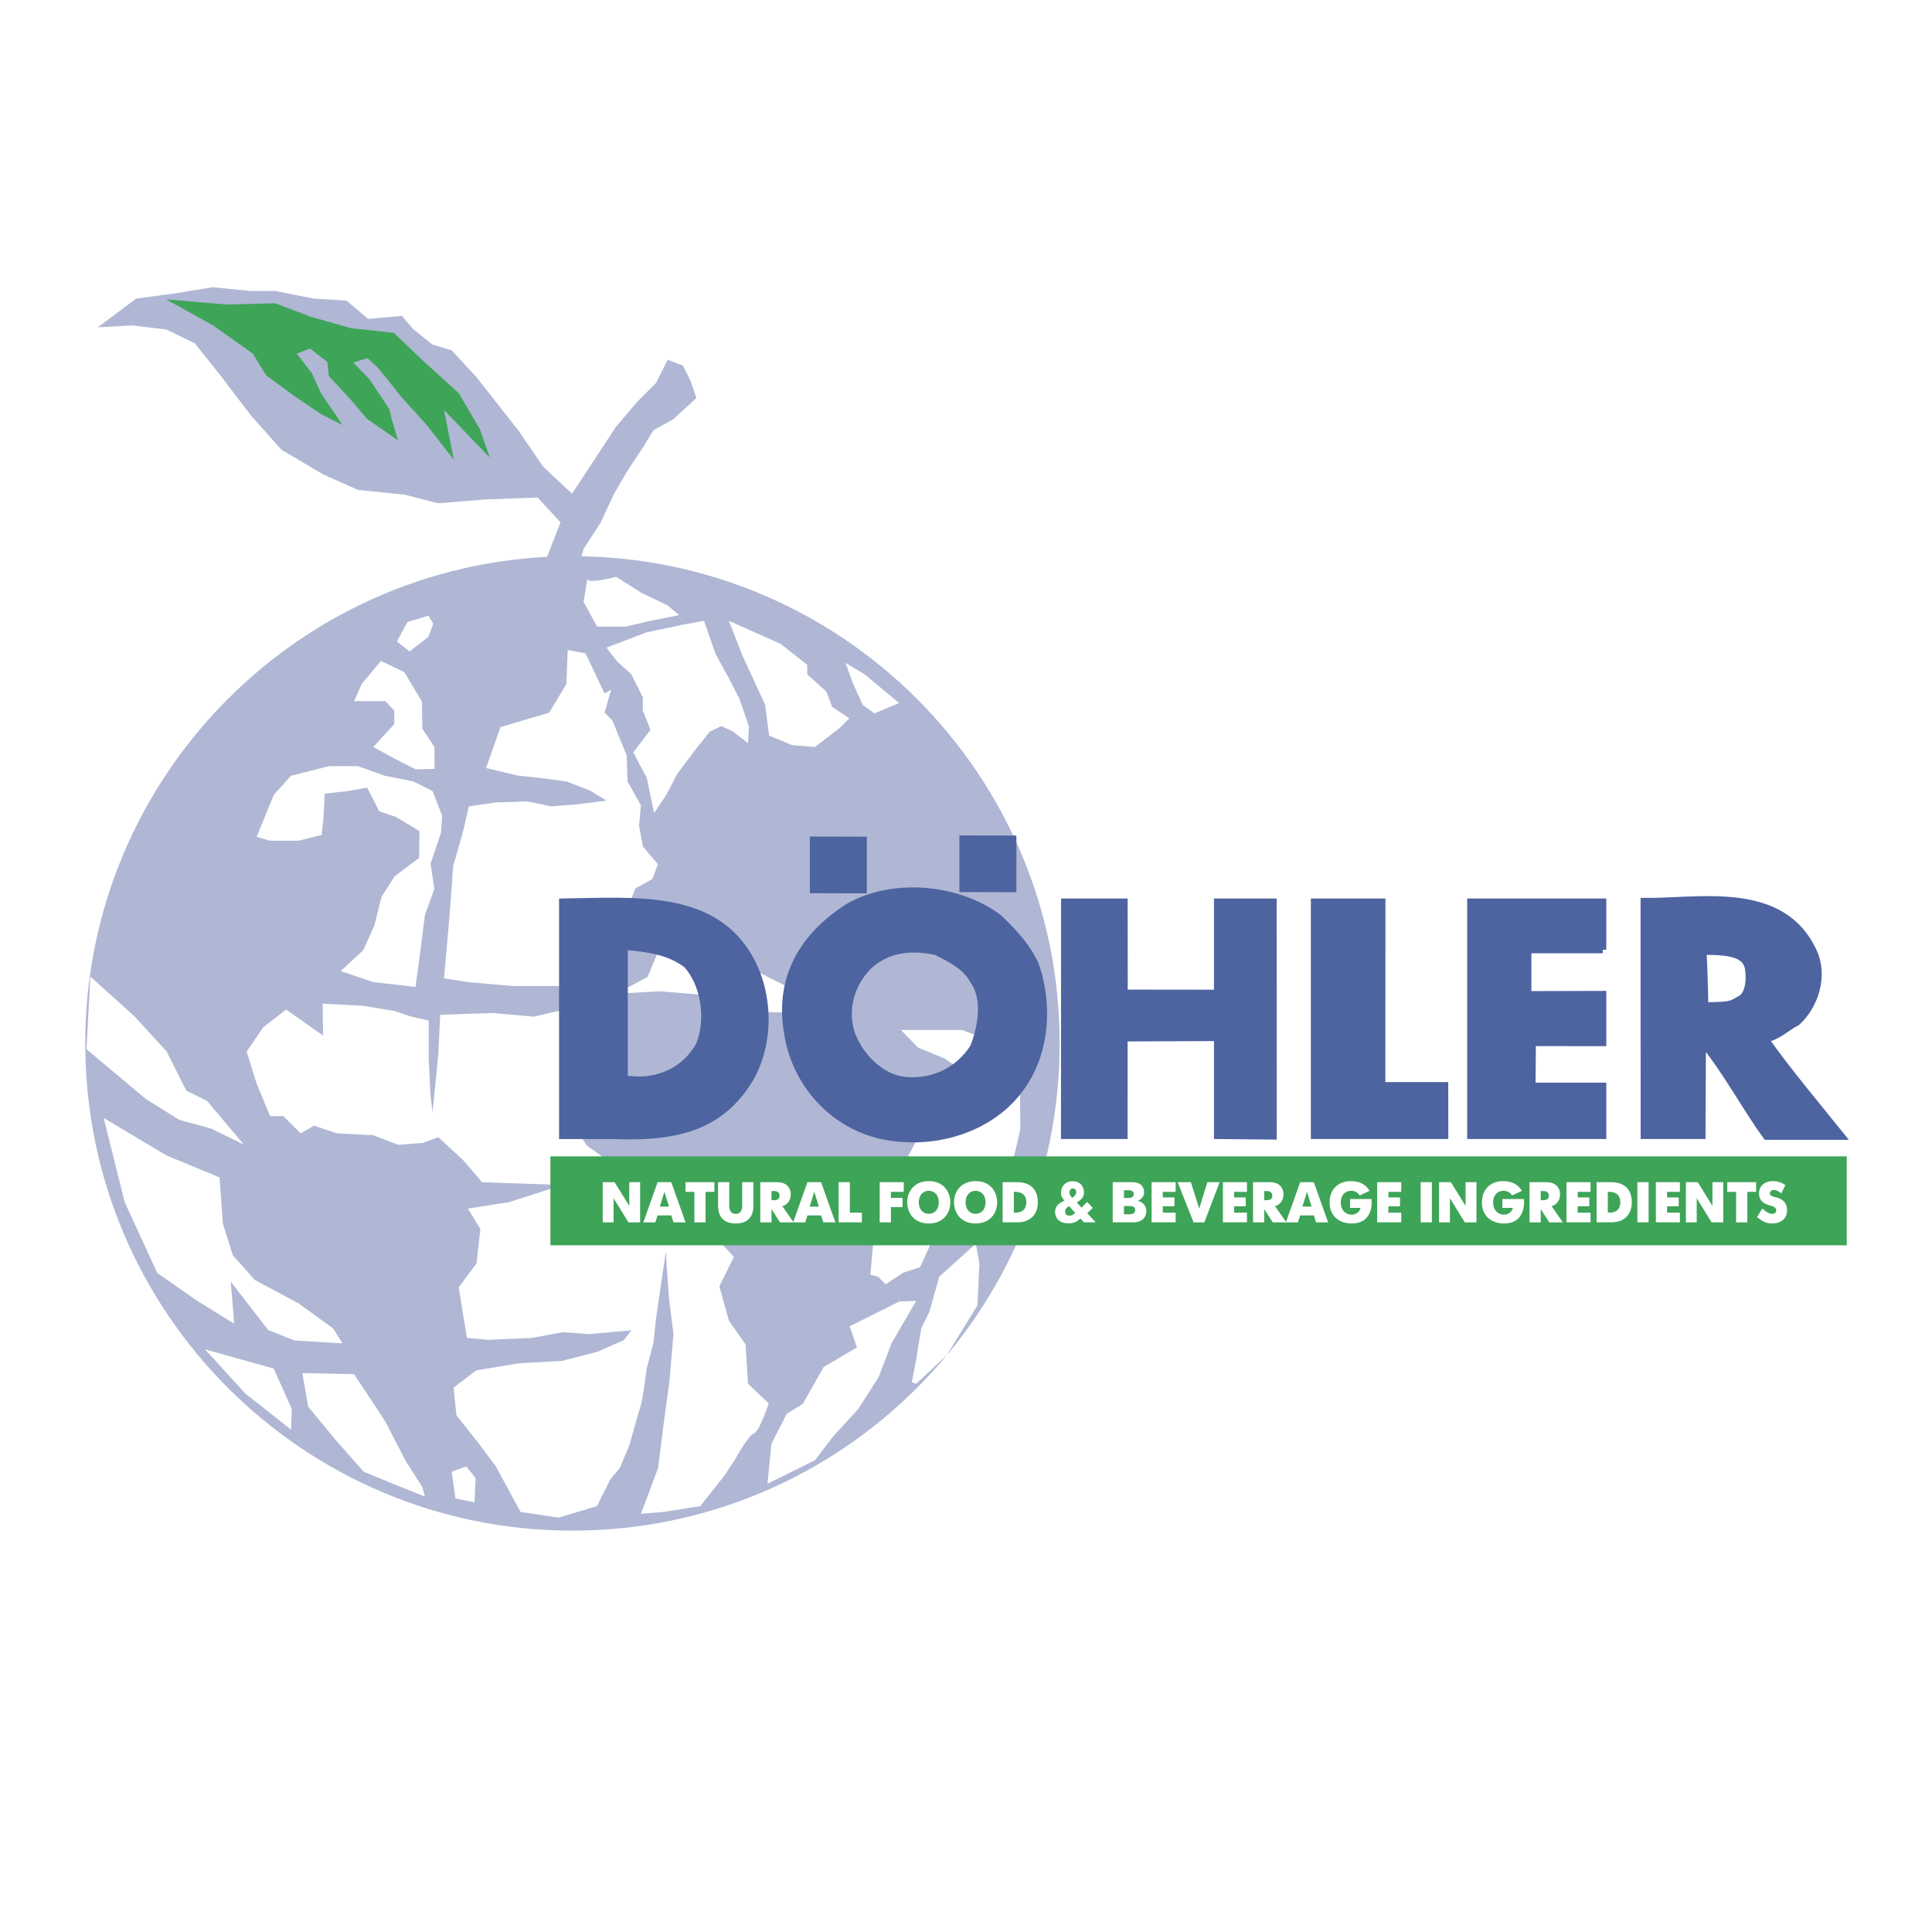 <svg xmlns="http://www.w3.org/2000/svg" width="2500" height="2500" viewBox="0 0 192.756 192.756"><path fill-rule="evenodd" clip-rule="evenodd" fill="#fff" d="M0 0h192.756v192.756H0V0z"/><path d="M57.114 55.491c26.846 0 48.609 21.763 48.609 48.609 0 26.848-21.763 48.611-48.609 48.611-26.845 0-48.61-21.764-48.61-48.611 0-26.846 21.765-48.609 48.61-48.609zM9.014 97.43l-.382 7.25 5.914 4.961 3.337 2.086 3.184.871 3.257 1.596-3.673-4.363-2.056-1.01-1.97-3.916-3.196-3.494-4.415-3.981zm3.424 22.504l3.244 7.061 3.926 2.746 3.731 2.312-.027-.672-.293-3.518 3.731 4.83 2.635 1.053 4.784.277-.938-1.49-3.433-2.488-4.375-2.342-2.197-2.475-.985-3.135-.338-4.621-5.272-2.182-6.288-3.75 2.095 8.394zm12.02 19.078l4.579 3.623.074-2.064-1.808-4.031-6.851-1.916 4.006 4.388zm15.069 9.154l2.863 1.145-.253-.955-1.648-2.564-2.039-3.961-3.12-4.727-5.167-.107.589 3.352 2.671 3.242 2.861 3.242 3.243 1.333zm7.823 1.721l.101-2.418-.94-1.168-1.451.531.383 2.67 1.907.385zm8.394 1.525l3.815-1.146 1.336-2.67.954-1.146.953-2.289s.955-3.432 1.146-4.004c.191-.572.572-3.625.572-3.625l.682-2.564.271-2.586.954-6.486.309 4.562.454 3.641-.382 4.576-.572 4.199-.572 4.576-1.716 4.58 2.289-.191 3.625-.572 2.37-2.994 1.063-1.584s1.336-2.479 1.907-2.67c.573-.191 1.494-3.004 1.494-3.004l-2.065-1.957-.247-3.93-1.661-2.365-.953-3.432 1.446-2.926-2.02-2.227-.763-2.67-.381-2.291-1.163-1.285-2.652-.049-3.052.764-2.148-1.582-2.474-1.762-2.246-3.334.192-4.006 1.716-2.48 1.335-1.527 1.865-2.07.71-1.924-.667-1.154-1.325-1.525-.393-.957.572-1.335 1.527-.19 1.908-.382-.383-1.145-.572-2.098.572-1.526 1.718-.954.545-1.464-1.499-1.779-.381-2.098.186-2.006-1.331-2.381-.089-2.61-1.437-3.494-.764-.763.645-2.291-.645.382-1.907-4.006-1.776-.338-.13 3.39-1.718 2.862-4.859 1.44-1.437 4.091 3.244.764 1.908.191 2.862.381 2.33.893 1.676 1.015-3.053.381-2.48.191-2.348-.489-3.184.107-2.67.382-.573 2.48-.992 3.464-.344 4.738-.571 6.485 2.48.381 4.388.383h4.387l4.429.311-1.65 1.555-5.067 1.188-4.113-.363-5.235.172-.192 4.006-.573 5.725-.206-1.773-.176-3.57v-3.812l-1.715-.383-1.717-.572-3.191-.521-3.96-.207.045 3.182-3.686-2.588-2.29 1.766-1.649 2.426.996 3.191 1.335 3.246h1.335l1.717 1.715 1.335-.762 2.29.762 3.624.191 2.479.953 2.481-.189 1.525-.574 2.48 2.291 1.891 2.211 8.03.268-5.344 1.717-4.104.641 1.244 2.031-.382 3.434-1.778 2.389.824 5.051 2.099.191 4.388-.191 3.053-.572 2.67.191 4.197-.381-.744.979-2.657 1.168-3.572.914-4.212.227-4.304.713-2.253 1.721.283 2.744 2.197 2.789 1.717 2.289 2.48 4.578 3.815.566zm-13.737-57.04l.383-3.053.946-2.631-.375-2.519L44 83.078l.114-1.694-.962-2.465-1.907-.953-2.862-.573-2.671-.955h-2.861l-3.814.955-1.718 1.907-1.716 4.198 1.335.38h2.861l2.289-.571.191-1.717.113-2.404 2.382-.275 1.855-.321 1.213 2.358 1.648.549 2.357 1.421-.03 2.679-2.443 1.831-1.304 2.038-.734 2.909-1.097 2.427-2.245 2.083 3.251 1.1 4.213.48.549-4.093zm-4.768-19.841l2.197 1.197 2.038 1.031 1.878-.047-.008-2.182-1.206-1.825-.045-2.721-1.765-2.935-2.326-1.104-1.908 2.29-.763 1.716 3.12.006.887.948v1.336l-2.099 2.29zm3.624-9.537l1.889-1.469.468-1.288-.468-.811-2.099.628L39.595 64l1.268.994zm17.36-4.961l1.335 2.48h2.862l2.48-.572 2.861-.573-1.171-.979-2.542-1.214-2.582-1.621s-2.862.763-2.862.19l-.381 2.289zm3.308 5.919l1.461 1.33 1.146 2.291v1.334l.763 1.909-1.721 2.249 1.34 2.52.744 3.523 1.213-1.808 1.095-2.097 1.717-2.291 1.525-1.907 1.146-.571 1.157.547 1.514 1.168.089-1.672-.94-2.747-1.1-2.13-1.292-2.363-1.147-3.296-2.098.383-3.624.762-4.006 1.526 1.018 1.34zm11.19-4.011l1.335 3.434 2.29 4.961.381 3.051 2.289.954 2.289.19 2.48-1.907.953-.955-1.717-1.144-.573-1.526-1.907-1.717v-.953l-2.67-2.099-5.15-2.289zm14.521 9.231l2.458-1.029-3.435-2.862-1.907-1.145.763 2.099.954 2.099 1.167.838zM65.857 98.898l2.858.244 2.157.146 1.029 1.811 1.201-.051 2.485-.111 3.62.111 1.554-.822.353-.705-2.39-.988-2.632-1.328-2.267-.984-1.295-2.231-2.67-1.336-1.908 1.527-2.289.762-1.065 2.536-3.132 1.664 4.391-.245zm15.448 46.79l1.908-2.479 2.426-2.639 2.037-3.205 1.259-3.314 2.473-4.266-1.694.07-4.946 2.473.734 2.104-3.321 1.949-2.083 3.686-1.604.984-1.534 3.021-.388 3.963 4.733-2.347zm12.401-18.315l-.968 3.467-.824 1.693-.496 3.045-.444 2.336.444.143 3.051-2.859 3.053-4.961.191-4.197-.352-1.955-3.655 3.288zm-5.341.766l1.717-1.145 1.715-.574.955-2.098.763-2.1.571-2.289.956-1.336 1.145 1.336.189 3.053 1.718-1.145 1.467-1.443.594-1.992.986-2.906.664-2.863-.045-3.617-1.186-1.676-1.719-.953-1.127-1.652.664-1.053-2.398-.922H89.89l1.701 1.746 2.687 1.115 2.479 1.719-1.662 1.355-2.536-.594-1.526 1.146-3.241.572-1.717-1.336-.954-2.48-3.625-2.289.573 3.625 2.86 3.816 1.717 1.271 2.083.158 2.679 1.26-3.113 5.77-1.1 3.572-.357 3.992.763.189.764.768z" fill-rule="evenodd" clip-rule="evenodd" fill="#afb7d4"/><path fill-rule="evenodd" clip-rule="evenodd" fill="#afb7d4" d="M54.21 56.504l1.716-4.387-2.289-2.48-5.151.191-4.768.381-3.343-.854-4.669-.48-3.434-1.527-4.197-2.48-3.052-3.433-3.053-4.007-2.544-3.183-2.839-1.374-3.392-.403-3.434.19 3.816-2.862 4.196-.572 3.434-.572 3.816.382h2.48l3.815.762 3.244.192 2.172 1.83 3.359-.304 1.145 1.336 1.908 1.525 1.907.574 2.48 2.67 4.197 5.341 2.48 3.624 2.861 2.671 4.388-6.676 2.1-2.48 1.905-1.907 1.146-2.291 1.525.573.763 1.527.574 1.716-2.289 2.099-1.988 1.106-1.066 1.755-1.525 2.289-1.334 2.289-1.336 2.862-1.719 2.67-.645 2.263-3.36-.546z"/><path fill-rule="evenodd" clip-rule="evenodd" fill="#4d64a0" stroke="#4d64a0" stroke-width=".708" stroke-miterlimit="2.613" d="M86.131 88.778l-4.98-.018v-4.942l4.98.011v4.949zM101.053 88.665l-4.98-.018v-4.941l4.98.009v4.95zM112.162 99.086l9.309.01v-9.099h5.547l.007 23.345-5.554-.055v-9.773l-9.323.039-.002 9.734h-5.937l.01-23.29h5.933l.01 9.089zM137.863 108.311h6.274l.008 4.976h-13.006v-23.29h6.732l-.008 18.314zM159.908 94.752l-7.476.002v4.482l7.476-.019v4.804l-7.027-.003-.033 4.349h7.06v4.92h-13.172v-23.29h13.172v4.755z"/><path d="M176.098 103.65c1.291-.217 2.098-1.129 3.174-1.666 1.828-1.668 2.744-4.631 1.668-6.996-3.107-6.826-11.402-4.984-16.906-5.048l.008 23.346h5.764l.037-8.471.283-.518c2.088 2.568 4.178 6.422 6.121 9.068h7.473c-2.423-3.011-5.525-6.701-7.622-9.715zm-2.229-4.101c-1.131.623-.912.793-3.789.793 0 0-.002-2.02-.168-5.428 2.475 0 4.492.141 4.568 2.02.106.968-.019 2.025-.611 2.615z" fill-rule="evenodd" clip-rule="evenodd" fill="#4d64a0"/><path d="M176.098 103.65c1.291-.217 2.098-1.129 3.174-1.666 1.828-1.668 2.744-4.631 1.668-6.996-3.107-6.826-11.402-4.984-16.906-5.048l.008 23.346h5.764l.037-8.471.283-.518c2.088 2.568 4.178 6.422 6.121 9.068h7.473c-2.423-3.011-5.525-6.701-7.622-9.715m-2.229-4.101c-1.131.623-.912.793-3.789.793 0 0-.002-2.02-.168-5.428 2.475 0 4.492.141 4.568 2.02.106.968-.019 2.025-.611 2.615z" fill="none" stroke="#4d64a0" stroke-width=".708" stroke-miterlimit="2.613"/><path d="M74.9 95.813c-3.604-6.724-11.561-5.912-18.768-5.816v23.291h5.036c6.749.289 10.936-1.066 13.732-5.801 1.939-3.551 1.884-8.122 0-11.674zm-5.086 8.386c-1.238 2.365-3.766 3.711-6.509 3.549l-1.021-.105V94.409c2.365.214 4.463.483 6.239 1.828 1.721 1.882 2.313 5.325 1.291 7.962zm-7.53 3.444V94.409v13.234z" fill-rule="evenodd" clip-rule="evenodd" fill="#4d64a0"/><path d="M74.9 95.813c-3.604-6.724-11.561-5.912-18.768-5.816v23.291h5.036c6.749.289 10.936-1.066 13.732-5.801 1.939-3.551 1.884-8.122 0-11.674m-5.086 8.386c-1.238 2.365-3.766 3.711-6.509 3.549l-1.021-.105V94.409c2.365.214 4.463.483 6.239 1.828 1.721 1.882 2.313 5.325 1.291 7.962m-7.53 3.444V94.409v13.234z" fill="none" stroke="#4d64a0" stroke-width=".708" stroke-miterlimit="2.613"/><path d="M103.326 96.346c-.807-1.883-2.312-3.444-3.658-4.734-3.926-3.013-10.49-3.711-15.008-1.129-4.464 2.851-7.046 6.993-6.078 12.588.753 4.896 4.304 8.982 9.146 10.166 5.271 1.238 11.242-.537 14.201-4.842 2.419-3.389 2.743-8.069 1.397-12.049zm-6.185 8.123a7.14 7.14 0 0 1-7.156 3.279c-2.312-.375-4.302-2.527-5.055-4.678-.806-2.582.106-5.164 1.882-6.834 1.883-1.613 4.196-1.828 6.617-1.291 1.345.701 2.905 1.4 3.712 2.906 1.291 1.829.754 4.733 0 6.618z" fill-rule="evenodd" clip-rule="evenodd" fill="#4d64a0"/><path d="M103.326 96.346c-.807-1.883-2.312-3.444-3.658-4.734-3.926-3.013-10.49-3.711-15.008-1.129-4.464 2.851-7.046 6.993-6.078 12.588.753 4.896 4.304 8.982 9.146 10.166 5.271 1.238 11.242-.537 14.201-4.842 2.419-3.389 2.743-8.069 1.397-12.049m-6.185 8.123a7.14 7.14 0 0 1-7.156 3.279c-2.312-.375-4.302-2.527-5.055-4.678-.806-2.582.106-5.164 1.882-6.834 1.883-1.613 4.196-1.828 6.617-1.291 1.345.701 2.905 1.4 3.712 2.906 1.291 1.829.754 4.733 0 6.618z" fill="none" stroke="#4d64a0" stroke-width=".708" stroke-miterlimit="2.613"/><path fill-rule="evenodd" clip-rule="evenodd" fill="#3ea458" d="M16.585 29.875l6.102.511 4.773-.129 3.538 1.342 4.007 1.144 4.281.459 2.747 2.631 3.739 3.39 2.101 3.589.995 2.836-4.569-4.741.982 4.956-2.707-3.458-2.525-2.801-2.289-2.861-1.1-1.015-1.404.443 1.595 1.656 2.001 2.999.244 1.069.616 2.036-3.129-2.167-1.492-1.778-2.291-2.479-.146-1.397-1.716-1.335-1.33.504 1.52 1.974.899 1.992 2.153 3.16-2.143-1.083-2.626-1.779-2.862-2.097-1.322-2.161-3.96-2.816-4.682-2.594zM54.915 124.242h129.337v-8.869H54.915v8.869z"/><path fill-rule="evenodd" clip-rule="evenodd" fill="#fff" d="M60.135 117.945h1.18l1.468 2.367v-2.367h1.081v4.008h-1.161l-1.486-2.404v2.404h-1.082v-4.008zM66.29 118.902l.458 1.479h-.915l.457-1.479zm-2.105 3.051h1.202l.223-.689h1.362l.224.689h1.202l-1.426-4.008H65.61l-1.425 4.008zM69.278 118.912h-.882v-.965h2.879v.965h-.879v3.041h-1.118v-3.041zM71.643 120.332v-2.387h1.118v2.365c0 .246.046.795.645.795.598 0 .643-.549.643-.795v-2.365h1.118v2.387c0 .43-.091 1.736-1.761 1.736-1.672 0-1.763-1.306-1.763-1.736zM76.971 119.746v-.914h.276c.403 0 .529.232.529.453 0 .234-.126.461-.529.461h-.276zm-1.117 2.207h1.118v-1.324l.851 1.324h1.353l-1.118-1.604c.375-.135.838-.449.838-1.199 0-.184-.045-1.203-1.381-1.203h-1.66v4.006h-.001z"/><path d="M81.239 118.902l.458 1.479h-.916l.458-1.479zm-2.106 3.051h1.201l.225-.689h1.361l.223.689h1.202l-1.425-4.008h-1.361l-1.426 4.008zM83.671 117.945h1.118v3.045h1.202v.963h-2.32v-4.008zM87.768 117.947h2.4v.965h-1.282v.602h1.162v.918h-1.162v1.521h-1.118v-4.006zM92.666 121.105c-.521 0-.997-.383-.997-1.15s.477-1.15.997-1.15c.523 0 .997.383.997 1.15s-.475 1.15-.997 1.15zm0 .963c1.465 0 2.15-1.049 2.15-2.113s-.685-2.113-2.15-2.113-2.151 1.049-2.151 2.113.685 2.113 2.151 2.113zM97.336 121.105c-.523 0-.998-.383-.998-1.15s.475-1.15.998-1.15c.52 0 .996.383.996 1.15s-.477 1.15-.996 1.15zm0 .963c1.465 0 2.15-1.049 2.15-2.113s-.686-2.113-2.15-2.113c-1.465 0-2.151 1.049-2.151 2.113s.686 2.113 2.151 2.113zM101.152 120.99v-2.078h.123c1.107 0 1.119.816 1.119 1.037 0 .209-.012 1.041-1.119 1.041h-.123zm-1.119.963h1.459c1.434 0 2.055-.93 2.055-2.004 0-.895-.41-2.002-2.055-2.002h-1.459v4.006zM107.27 121.012c-.211.211-.379.279-.568.279-.389 0-.434-.289-.434-.406 0-.264.16-.424.395-.553l.607.68zm.882.941h1.16l-.84-.914.559-.525-.566-.594-.564.566-.467-.516c.461-.279.711-.537.711-1.012 0-.643-.42-1.107-1.143-1.107-.752 0-1.146.572-1.146 1.156 0 .338.115.518.354.785-.83.312-.943.818-.943 1.137 0 .596.418 1.123 1.34 1.123.504 0 .824-.15 1.184-.486l.361.387zm-1.162-2.435c-.156-.145-.295-.35-.295-.537 0-.314.209-.408.342-.408.166 0 .34.115.34.367 0 .246-.213.453-.387.578zM112.133 121.15v-.824h.518c.182 0 .602 0 .602.4 0 .418-.43.424-.602.424h-.518zm-1.117-3.203v4.006h2.047c.924 0 1.307-.557 1.307-1.117 0-.73-.582-.959-.844-1.021v-.012c.322-.119.621-.416.621-.836 0-.307-.109-1.02-1.195-1.02h-1.936zm1.117 1.574v-.77h.469c.385 0 .516.188.516.396 0 .148-.076.373-.516.373h-.469v.001zM114.895 117.947h2.4v.965h-1.281v.555h1.162v.885h-1.162v.638h1.281v.963h-2.4v-4.006zM117.494 117.945h1.322l.829 2.645.812-2.645h1.227l-1.524 4.008h-1.08l-1.586-4.008zM122.01 117.947h2.4v.965h-1.283v.555h1.162v.885h-1.162v.638h1.283v.963h-2.4v-4.006zM126.131 119.746v-.914h.275c.404 0 .531.232.531.453 0 .234-.127.461-.531.461h-.275zm-1.117 2.207h1.117v-1.324l.852 1.324h1.354l-1.121-1.604c.379-.135.838-.449.838-1.199 0-.184-.045-1.203-1.381-1.203h-1.658v4.006h-.001z" fill-rule="evenodd" clip-rule="evenodd" fill="#fff"/><path d="M130.398 118.902l.459 1.479h-.916l.457-1.479zm-2.105 3.051h1.201l.225-.689h1.361l.225.689h1.201l-1.426-4.008h-1.361l-1.426 4.008zM136.846 119.629c.08.947-.188 2.439-1.992 2.439-1.219 0-2.201-.738-2.201-2.088 0-1.301.838-2.139 2.121-2.139 1.256 0 1.719.711 1.861.975l-.988.457c-.15-.287-.461-.469-.844-.469-.527 0-1.033.369-1.033 1.152 0 .801.5 1.229 1.074 1.229.453 0 .803-.264.893-.672h-1.041v-.885h2.15v.001zM137.402 117.947h2.401v.965h-1.282v.555h1.163v.885h-1.163v.638h1.282v.963h-2.401v-4.006zM141.742 117.945h1.117v4.006h-1.117v-4.006zM143.576 117.945h1.178l1.469 2.367v-2.367h1.082v4.008h-1.162l-1.485-2.404v2.404h-1.082v-4.008zM152.045 119.629c.082.947-.188 2.439-1.99 2.439-1.221 0-2.203-.738-2.203-2.088 0-1.301.838-2.139 2.123-2.139 1.254 0 1.717.711 1.859.975l-.988.457c-.148-.287-.459-.469-.844-.469-.527 0-1.031.369-1.031 1.152 0 .801.498 1.229 1.072 1.229.453 0 .803-.264.895-.672h-1.045v-.885h2.152v.001zM152.602 117.947h1.66c1.336 0 1.383 1.02 1.383 1.203 0 .75-.463 1.064-.838 1.199l1.117 1.604h-1.352l-.852-1.324v1.324h-1.119v-4.006h.001zm1.396 1.799c.402 0 .529-.227.529-.461 0-.221-.127-.453-.529-.453h-.277v.914h.277zM156.289 117.947h2.4v.965h-1.281v.555h1.16v.885h-1.16v.638h1.281v.963h-2.4v-4.006zM160.412 120.99v-2.078h.125c1.105 0 1.119.816 1.119 1.037 0 .209-.014 1.041-1.119 1.041h-.125zm-1.119.963h1.461c1.432 0 2.055-.93 2.055-2.004 0-.895-.41-2.002-2.055-2.002h-1.461v4.006zM163.361 117.945h1.121v4.006h-1.121v-4.006zM165.205 117.947h2.399v.965h-1.28v.555h1.162v.885h-1.162v.638h1.28v.963h-2.399v-4.006zM168.201 117.945h1.18l1.469 2.367v-2.367h1.08v4.008h-1.162l-1.485-2.404v2.404h-1.082v-4.008zM173.211 118.912h-.881v-.965h2.881v.965h-.881v3.041h-1.119v-3.041zM177.717 119.076c-.189-.17-.441-.352-.725-.352-.334 0-.414.199-.414.342 0 .238.271.307.471.352.588.139 1.244.396 1.244 1.334 0 .795-.564 1.316-1.5 1.316-.514 0-.918-.172-1.496-.643l.531-.85c.314.301.664.529.994.529.203 0 .393-.096.393-.338 0-.361-.342-.406-.764-.539-.32-.098-.953-.32-.953-1.178 0-.648.467-1.209 1.404-1.209.625 0 1.055.281 1.217.395l-.402.841z" fill-rule="evenodd" clip-rule="evenodd" fill="#fff"/></svg>